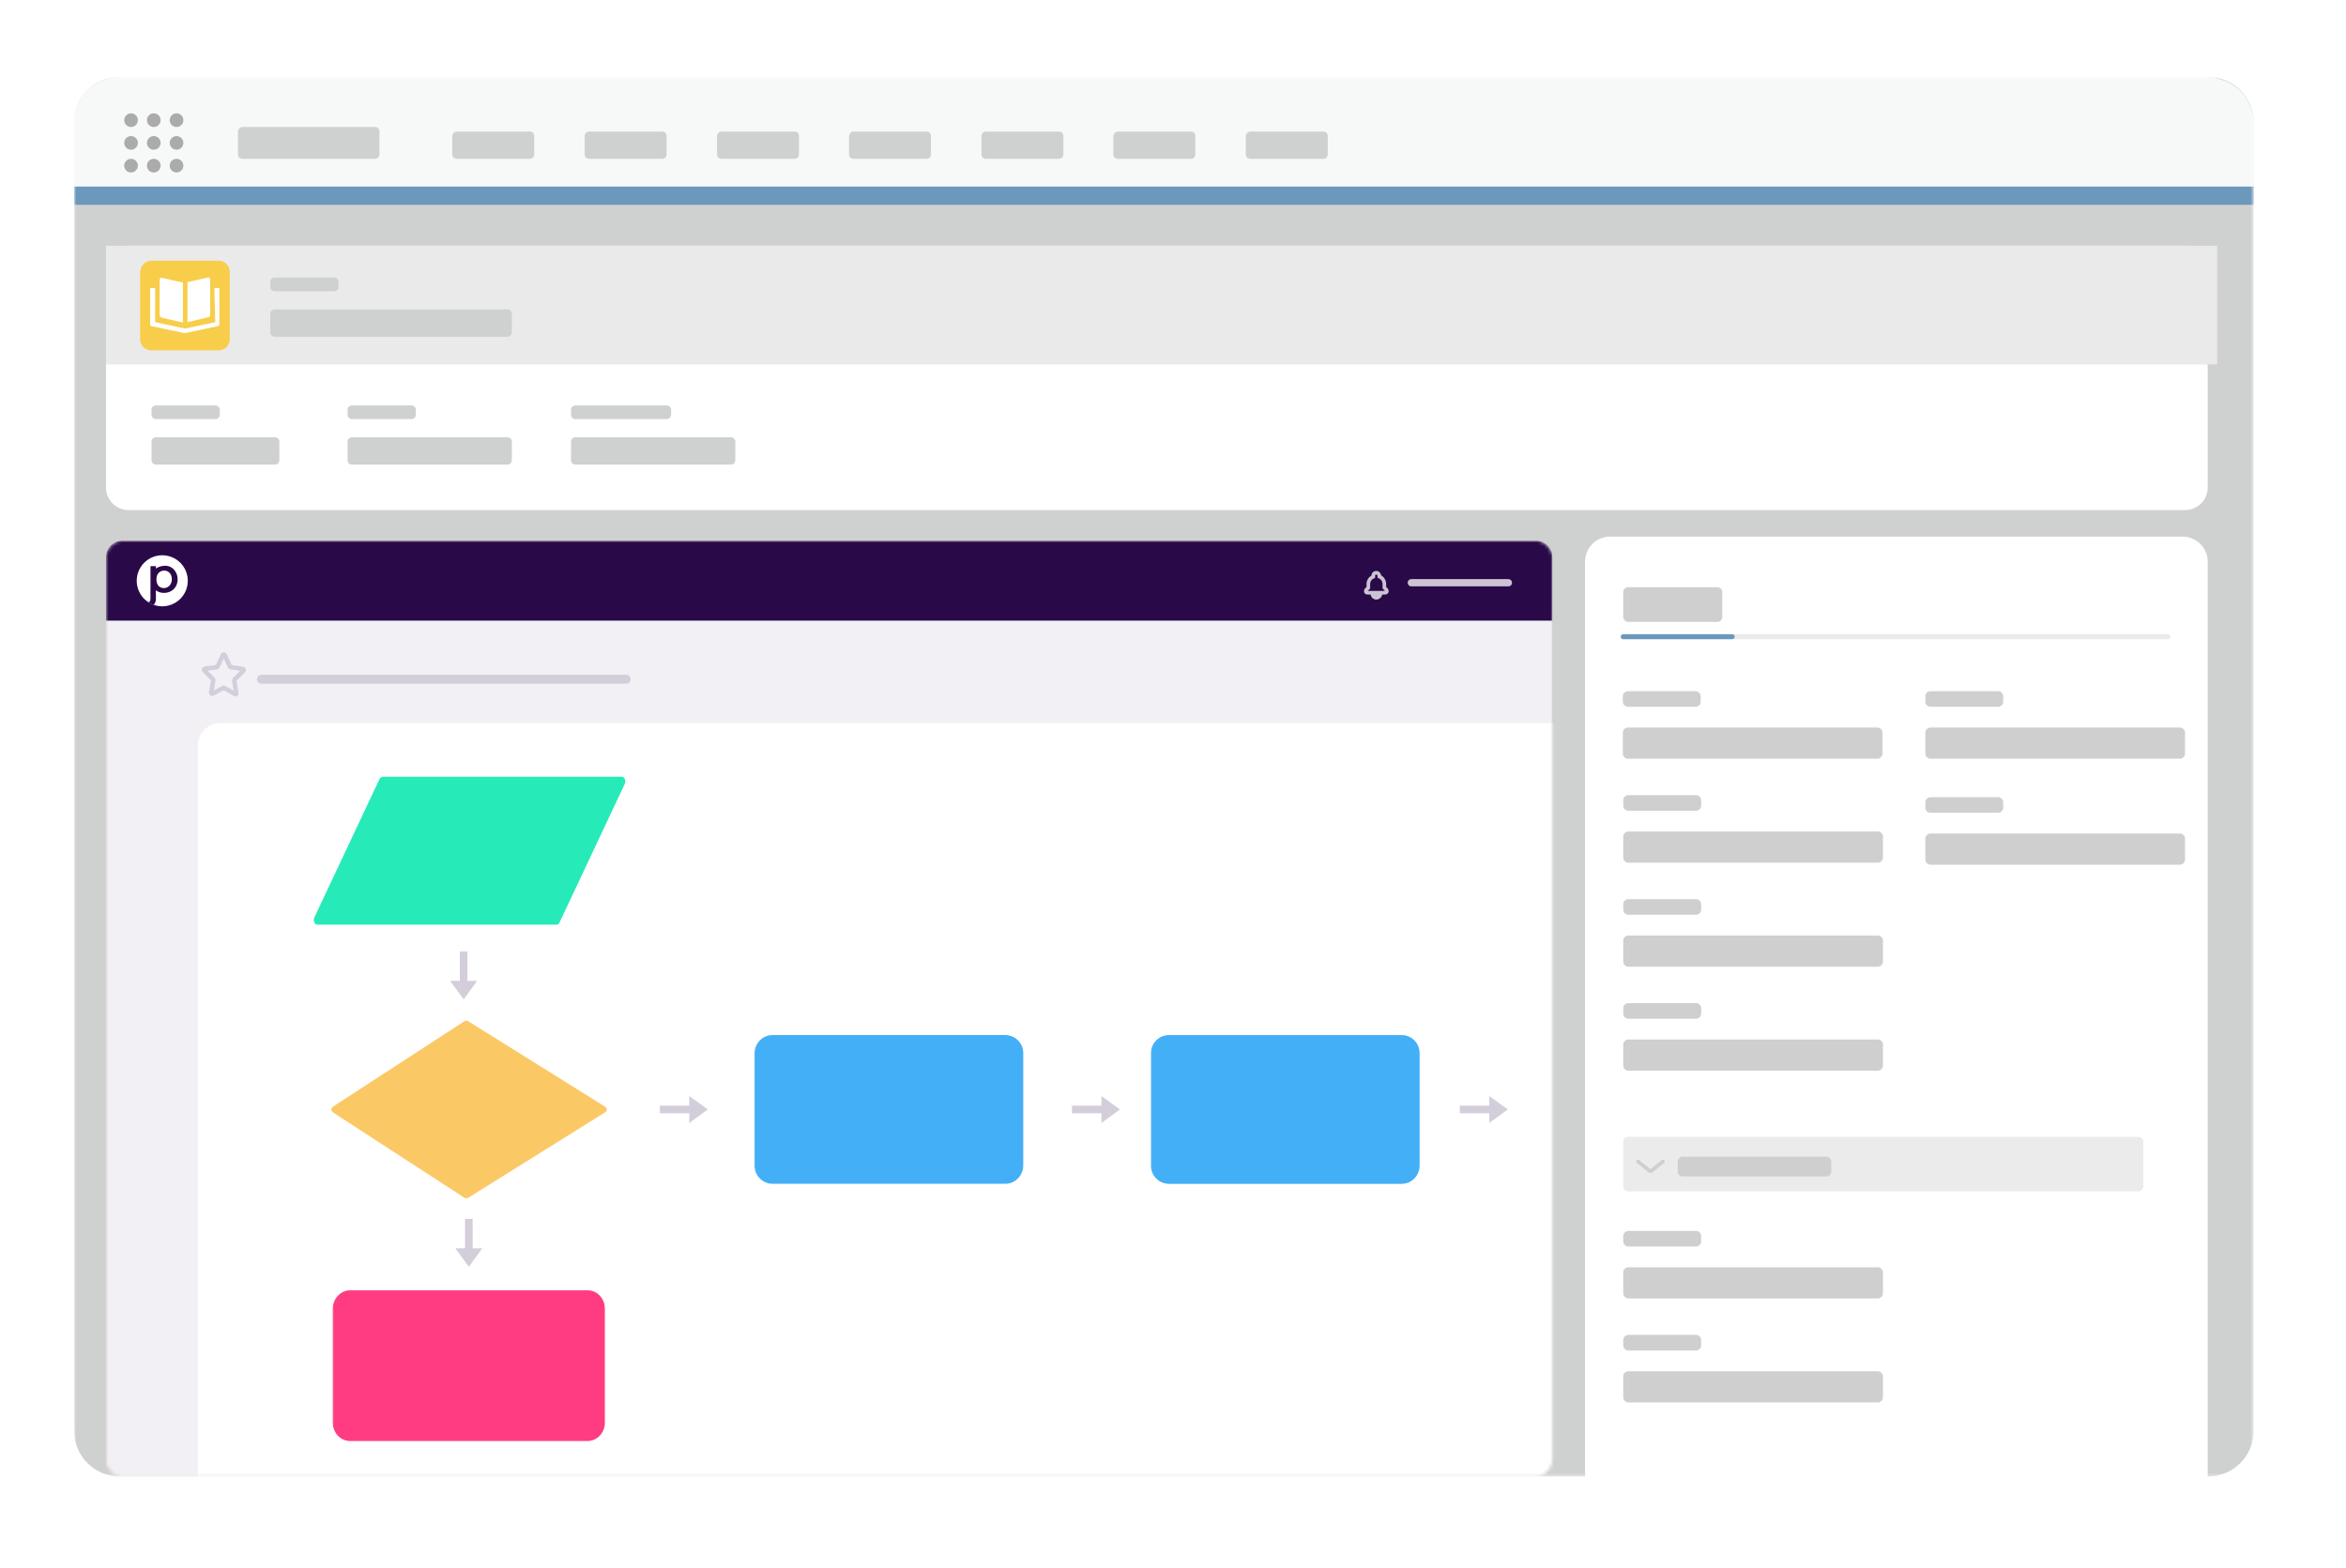 <svg xmlns="http://www.w3.org/2000/svg" width="724" height="484" fill="none"><g filter="url(#a)"><mask id="b" width="674" height="433" x="22" y="23" maskUnits="userSpaceOnUse" style="mask-type:luminance"><path fill="#fff" d="M695.503 23.742H22.885V455.68h672.618V23.742Z"/></mask><g mask="url(#b)"><path fill="#CFD0D0" d="M36.926 23.742h644.536c7.723 0 14.041 6.319 14.041 14.041v403.855c0 7.722-6.318 14.041-14.041 14.041H36.926c-7.723 0-14.041-6.319-14.041-14.041V37.783c0-7.723 6.18-14.04 14.04-14.04Z"/><path fill="#F7F8F8" d="M37.141 23.742h642.826c8.584 0 15.536 5.452 15.536 14.968v21.686H22.885V37.478c0-7.585 6.384-13.73 14.256-13.73v-.006Z"/><path fill="#CFD0D0" d="M140.981 40.593h22.47c.842 0 1.404.561 1.404 1.404v5.62c0 .842-.562 1.404-1.404 1.404h-22.47c-.842 0-1.404-.562-1.404-1.405v-5.619c0-.699.699-1.404 1.404-1.404ZM181.843 40.593h22.469c.843 0 1.405.561 1.405 1.404v5.62c0 .842-.562 1.404-1.405 1.404h-22.469c-.843 0-1.405-.562-1.405-1.405v-5.619c0-.699.562-1.404 1.405-1.404ZM222.705 40.593h22.469c.843 0 1.404.561 1.404 1.404v5.62c0 .842-.561 1.404-1.404 1.404h-22.469c-.843 0-1.405-.562-1.405-1.405v-5.619c0-.699.562-1.404 1.405-1.404ZM263.429 40.593h22.469c.843 0 1.405.561 1.405 1.404v5.62c0 .842-.562 1.404-1.405 1.404h-22.469c-.843 0-1.405-.562-1.405-1.405v-5.619c0-.699.7-1.404 1.405-1.404ZM304.291 40.593h22.469c.843 0 1.405.561 1.405 1.404v5.62c0 .842-.562 1.404-1.405 1.404h-22.469c-.843 0-1.405-.562-1.405-1.405v-5.619c0-.699.562-1.404 1.405-1.404ZM345.009 40.593h22.469c.843 0 1.405.561 1.405 1.404v5.62c0 .842-.562 1.404-1.405 1.404h-22.469c-.843 0-1.405-.562-1.405-1.405v-5.619c0-.699.699-1.404 1.405-1.404ZM385.877 40.593h22.469c.843 0 1.405.561 1.405 1.404v5.62c0 .842-.562 1.404-1.405 1.404h-22.469c-.843 0-1.405-.562-1.405-1.405v-5.619c0-.699.7-1.404 1.405-1.404Z"/><path fill="#ABABAB" d="M40.44 39.188a2.103 2.103 0 1 0 .002-4.206 2.103 2.103 0 0 0-.002 4.206ZM47.458 39.188a2.103 2.103 0 1 0 .001-4.206 2.103 2.103 0 0 0-.001 4.206ZM54.481 39.188a2.103 2.103 0 1 0 .002-4.207 2.103 2.103 0 0 0-.002 4.207ZM40.44 46.206a2.103 2.103 0 1 0 .002-4.207 2.103 2.103 0 0 0-.002 4.207ZM47.458 46.206a2.103 2.103 0 1 0 0-4.207 2.103 2.103 0 0 0 0 4.207ZM54.481 46.206a2.103 2.103 0 1 0 .002-4.207 2.103 2.103 0 0 0-.002 4.207ZM40.44 53.229a2.103 2.103 0 1 0 .002-4.207 2.103 2.103 0 0 0-.002 4.207ZM47.458 53.229a2.103 2.103 0 1 0 .001-4.207 2.103 2.103 0 0 0-.001 4.207ZM54.481 53.23a2.103 2.103 0 1 0 .002-4.208 2.103 2.103 0 0 0-.002 4.207Z"/><path fill="#CFD0D0" d="M74.84 39.188h40.863c.842 0 1.404.562 1.404 1.405v7.023c0 .843-.562 1.405-1.404 1.405H74.841c-.843 0-1.405-.562-1.405-1.405v-7.023c0-.7.7-1.405 1.405-1.405Z"/><path fill="#6B98BB" d="M695.503 57.58H22.885v5.62h672.618v-5.62Z"/><path fill="#fff" d="M32.711 82.86c0-3.934 3.09-7.024 7.024-7.024H674.3c3.933 0 7.023 3.09 7.023 7.023v67.545c0 3.933-3.09 7.024-7.023 7.024H39.735c-3.933 0-7.024-3.091-7.024-7.024V82.859Z"/><path fill="#EAEAEA" d="M684.271 75.836H32.711v36.647h651.554V75.836h.006Z"/><path fill="#CFD0D0" d="M84.811 85.669h18.255c.843 0 1.405.562 1.405 1.404v1.405c0 .843-.562 1.405-1.405 1.405H84.811c-.843 0-1.405-.562-1.405-1.405v-1.405c0-.842.562-1.404 1.405-1.404ZM84.811 95.496h71.753c.843 0 1.405.562 1.405 1.404v5.619c0 .843-.562 1.405-1.405 1.405H84.811c-.843 0-1.405-.562-1.405-1.405V96.9c0-.7.562-1.404 1.405-1.404Z"/><path fill="#F8CD4A" d="M46.758 80.468h20.64a3.472 3.472 0 0 1 3.51 3.509v20.64a3.472 3.472 0 0 1-3.51 3.509h-20.64a3.473 3.473 0 0 1-3.509-3.509v-20.64c.138-1.967 1.543-3.509 3.51-3.509Z"/><path fill="#CFD0D0" d="M48.163 125.126H66.42c.842 0 1.404.562 1.404 1.404v1.405c0 .843-.562 1.405-1.404 1.405H48.164c-.843 0-1.405-.562-1.405-1.405v-1.405c0-.842.562-1.404 1.404-1.404ZM48.163 134.953h36.648c.843 0 1.405.562 1.405 1.404v5.619c0 .843-.562 1.405-1.405 1.405H48.163c-.842 0-1.404-.562-1.404-1.405v-5.619c0-.842.562-1.404 1.404-1.404ZM108.679 125.126h18.255c.843 0 1.405.562 1.405 1.404v1.405c0 .843-.562 1.405-1.405 1.405h-18.255c-.843 0-1.405-.562-1.405-1.405v-1.405c0-.842.562-1.404 1.405-1.404ZM108.679 134.953h47.885c.843 0 1.405.562 1.405 1.404v5.619c0 .843-.562 1.405-1.405 1.405h-47.885c-.843 0-1.405-.562-1.405-1.405v-5.619c0-.842.562-1.404 1.405-1.404ZM177.629 125.126h28.082c.843 0 1.405.562 1.405 1.404v1.405c0 .843-.562 1.405-1.405 1.405h-28.082c-.843 0-1.405-.562-1.405-1.405v-1.405c0-.842.562-1.404 1.405-1.404ZM177.629 134.953h47.885c.843 0 1.405.562 1.405 1.404v5.619c0 .843-.562 1.405-1.405 1.405h-47.885c-.843 0-1.405-.562-1.405-1.405v-5.619c0-.842.562-1.404 1.405-1.404Z"/><path fill="#fff" d="M49.562 85.806c-.138.138-.281.281-.281.562v10.95c0 .282.28.563.562.7l6.599 1.542V87.205l-6.18-1.405c-.282-.137-.563-.137-.7 0v.006ZM64.027 85.669l-6.18 1.404V99.43l6.461-1.542c.281 0 .562-.281.562-.7v-10.95c0-.419-.28-.7-.843-.562v-.006Z"/><path fill="#fff" d="m66.412 99.429-9.265 1.966-9.265-1.966V88.897H46.34V99.99c0 .418.28.699.562.699l9.97 2.104h.281l9.97-2.104c.419-.137.562-.418.562-.7V88.898h-1.542l.281 10.532h-.012ZM489.161 173.352a7.743 7.743 0 0 1 7.741-7.741h176.675a7.743 7.743 0 0 1 7.741 7.741V478.13a7.743 7.743 0 0 1-7.741 7.741H496.902a7.743 7.743 0 0 1-7.741-7.741V173.346v.006Z"/><path fill="#EBEBEB" d="M659.889 350.858H502.485a1.53 1.53 0 0 0-1.53 1.53v13.748a1.53 1.53 0 0 0 1.53 1.531h157.404a1.53 1.53 0 0 0 1.53-1.531v-13.748a1.53 1.53 0 0 0-1.53-1.53Z"/><path stroke="#CFCFCF" stroke-linecap="round" stroke-width="1.148" d="m505.539 358.497 3.581 2.863c.137.114.34.114.478 0l3.58-2.863"/><path fill="#CFCFCF" d="M563.616 356.973h-44.317a1.53 1.53 0 0 0-1.53 1.53v3.055c0 .845.685 1.53 1.53 1.53h44.317a1.53 1.53 0 0 0 1.53-1.53v-3.055a1.53 1.53 0 0 0-1.53-1.53ZM529.987 181.224h-27.502a1.53 1.53 0 0 0-1.53 1.53v7.64c0 .845.685 1.53 1.53 1.53h27.502a1.53 1.53 0 0 0 1.53-1.53v-7.64a1.53 1.53 0 0 0-1.53-1.53ZM616.618 213.317h-20.837c-.885 0-1.602.717-1.602 1.602v1.602c0 .885.717 1.602 1.602 1.602h20.837c.885 0 1.602-.717 1.602-1.602v-1.602c0-.885-.717-1.602-1.602-1.602ZM672.722 224.537h-76.941c-.885 0-1.602.717-1.602 1.602v6.413c0 .885.717 1.602 1.602 1.602h76.941c.885 0 1.602-.717 1.602-1.602v-6.413c0-.885-.717-1.602-1.602-1.602ZM616.618 246.032h-20.837c-.885 0-1.602.717-1.602 1.602v1.602c0 .884.717 1.601 1.602 1.601h20.837c.885 0 1.602-.717 1.602-1.601v-1.602c0-.885-.717-1.602-1.602-1.602ZM672.722 257.251h-76.941c-.885 0-1.602.717-1.602 1.602v6.414c0 .885.717 1.602 1.602 1.602h76.941c.885 0 1.602-.717 1.602-1.602v-6.414c0-.885-.717-1.602-1.602-1.602ZM523.251 213.317h-20.838c-.884 0-1.601.717-1.601 1.602v1.602c0 .885.717 1.602 1.601 1.602h20.838c.885 0 1.602-.717 1.602-1.602v-1.602c0-.885-.717-1.602-1.602-1.602ZM579.355 224.537h-76.942c-.884 0-1.601.717-1.601 1.602v6.413c0 .885.717 1.602 1.601 1.602h76.942c.885 0 1.602-.717 1.602-1.602v-6.413c0-.885-.717-1.602-1.602-1.602ZM523.394 245.41h-20.837c-.885 0-1.602.717-1.602 1.602v1.602c0 .885.717 1.602 1.602 1.602h20.837c.885 0 1.602-.717 1.602-1.602v-1.602c0-.885-.717-1.602-1.602-1.602ZM579.498 256.63h-76.941c-.885 0-1.602.717-1.602 1.601v6.414c0 .885.717 1.602 1.602 1.602h76.941c.885 0 1.602-.717 1.602-1.602v-6.414c0-.884-.717-1.601-1.602-1.601ZM523.394 277.503h-20.837c-.885 0-1.602.717-1.602 1.602v1.602c0 .884.717 1.602 1.602 1.602h20.837c.885 0 1.602-.718 1.602-1.602v-1.602c0-.885-.717-1.602-1.602-1.602ZM579.498 288.722h-76.941c-.885 0-1.602.718-1.602 1.602v6.414c0 .885.717 1.602 1.602 1.602h76.941c.885 0 1.602-.717 1.602-1.602v-6.414c0-.884-.717-1.602-1.602-1.602ZM523.394 309.596h-20.837c-.885 0-1.602.717-1.602 1.602v1.602c0 .884.717 1.602 1.602 1.602h20.837c.885 0 1.602-.718 1.602-1.602v-1.602c0-.885-.717-1.602-1.602-1.602ZM579.498 320.815h-76.941c-.885 0-1.602.718-1.602 1.602v6.414c0 .885.717 1.602 1.602 1.602h76.941c.885 0 1.602-.717 1.602-1.602v-6.414c0-.884-.717-1.602-1.602-1.602ZM523.394 379.896h-20.837c-.885 0-1.602.718-1.602 1.602v1.602c0 .885.717 1.602 1.602 1.602h20.837c.885 0 1.602-.717 1.602-1.602v-1.602c0-.884-.717-1.602-1.602-1.602ZM579.498 391.116h-76.941c-.885 0-1.602.717-1.602 1.602v6.414c0 .885.717 1.602 1.602 1.602h76.941c.885 0 1.602-.717 1.602-1.602v-6.414c0-.885-.717-1.602-1.602-1.602ZM523.394 411.989h-20.837c-.885 0-1.602.718-1.602 1.602v1.602c0 .885.717 1.602 1.602 1.602h20.837c.885 0 1.602-.717 1.602-1.602v-1.602c0-.884-.717-1.602-1.602-1.602ZM579.498 423.209h-76.941c-.885 0-1.602.717-1.602 1.602v6.414c0 .885.717 1.602 1.602 1.602h76.941c.885 0 1.602-.717 1.602-1.602v-6.414c0-.885-.717-1.602-1.602-1.602Z"/><path stroke="#EBEBEB" stroke-linecap="round" stroke-width="1.53" d="M500.955 196.502h168.103"/><path stroke="#6A98BB" stroke-linecap="round" stroke-width="1.53" d="M500.955 196.502h33.623"/><mask id="c" width="448" height="290" x="32" y="166" maskUnits="userSpaceOnUse" style="mask-type:luminance"><path fill="#fff" d="M473.596 166.854H38.186a5.476 5.476 0 0 0-5.475 5.476v277.897a5.475 5.475 0 0 0 5.476 5.475h435.409a5.475 5.475 0 0 0 5.475-5.475V172.33a5.476 5.476 0 0 0-5.475-5.476Z"/></mask><g mask="url(#c)"><path fill="#F2F0F4" d="M473.542 166.854H38.241a5.53 5.53 0 0 0-5.53 5.53V455.87a5.529 5.529 0 0 0 5.53 5.529h435.301a5.528 5.528 0 0 0 5.529-5.529V172.384a5.53 5.53 0 0 0-5.529-5.53Z"/><path fill="#2A0949" d="M479.071 191.541v-19.588a5.093 5.093 0 0 0-5.093-5.093H37.81a5.094 5.094 0 0 0-5.093 5.093v19.588"/><path fill="#fff" d="M478.742 472.075H67.996a6.944 6.944 0 0 1-6.946-6.946V230.114a6.944 6.944 0 0 1 6.946-6.946h410.746a6.944 6.944 0 0 1 6.946 6.946v235.015a6.944 6.944 0 0 1-6.946 6.946Z"/><path stroke="#2A0949" stroke-miterlimit="10" stroke-width="1.381" d="m71.218 205.887 3.754.598c.245 0 .329.34.162.514l-2.774 2.737c-.084.084-.084.174-.084.258l.652 3.933c0 .257-.162.43-.407.257l-3.347-1.883h-.245l-3.347 1.793c-.162.084-.407-.084-.407-.341l.652-3.849c0-.084 0-.173-.084-.257l-2.696-2.738c-.161-.173-.084-.43.162-.514l3.753-.514c.084 0 .162-.084.162-.173l1.715-3.593c.084-.173.407-.173.49 0l1.632 3.593c.084.083.162.173.245.173l.012.006Z" opacity=".15"/><path stroke="#2A0949" stroke-linecap="round" stroke-miterlimit="10" stroke-width="2.762" d="M80.686 209.617h112.556" opacity=".15"/><path fill="#fff" d="M49.986 187.118a7.873 7.873 0 1 0 0-15.745 7.873 7.873 0 0 0 0 15.745Z"/><path fill="#2A0949" d="M54.087 176.335c-.676-1.088-1.83-1.734-3.156-1.734-.3 0-.58.036-.849.096a4.106 4.106 0 0 0-1.967.801v-.765h-1.673v6.921l-.018 1.047.012 1.362v.604c0 .699-.138 1.076-.652 1.208l.06.035a8.4 8.4 0 0 0 1.518.771.28.28 0 0 0 .048-.041c.413-.365.64-.897.693-1.602.012-.138.018-.281.012-.431v-.574l-.012-.974v-.896c.682.526 1.549.818 2.517.818a4.447 4.447 0 0 0 1.805-.37c1.41-.622 2.385-1.985 2.385-3.808 0-.974-.269-1.817-.735-2.486l.012.018Zm-3.527 5.158a2.394 2.394 0 0 1-1.44-.49c-.508-.448-.837-1.172-.837-2.182 0-1.835 1.13-2.714 2.39-2.714.353 0 .706.072 1.023.222.765.394 1.333 1.213 1.333 2.408 0 1.746-1.202 2.756-2.463 2.756h-.006Z"/></g><path stroke="#fff" stroke-linecap="round" stroke-miterlimit="10" stroke-width="2.242" d="M435.55 179.849h29.947" opacity=".76"/><path fill="#fff" d="M424.76 185.038c-.89 0-1.632-.646-1.763-1.542h-.831c-1.13 0-1.213-.807-1.213-1.053 0-.322.119-.627.328-.836l.443-.443v-.872c0-1.13.58-2.116 1.53-2.654-.012-.712.538-1.333 1.327-1.423H424.868c.705.078 1.273.657 1.363 1.357a3.088 3.088 0 0 1 1.548 2.666v.884l.514.568c.167.251.257.514.257.747 0 .527-.377 1.053-1.213 1.053h-.778a1.852 1.852 0 0 1-1.643 1.536h-.144l-.012.012Zm-.245-1.16c.09.036.186.054.293.042.06 0 .126-.018.179-.042h-.472Zm-2.433-1.5H427.402c0-.012-.012-.024-.018-.036l-.717-.783v-1.315a1.95 1.95 0 0 0-1.195-1.793l-.347-.144v-.538c0-.203-.161-.4-.359-.43h-.089c-.102.018-.335.089-.305.376v.646l-.341.143a1.913 1.913 0 0 0-1.195 1.794v1.333l-.748.753-.006-.006Z" opacity=".76"/><path fill="#42AFF6" d="M432.567 365.24h-71.843c-2.917 0-5.32-2.397-5.32-5.32v-34.825c0-2.917 2.397-5.32 5.32-5.32h71.843c2.917 0 5.32 2.397 5.32 5.32v34.825c-.108 2.917-2.397 5.32-5.32 5.32Z"/><path fill="#42AFF6" d="M432.573 365.341H360.73c-3.025 0-5.529-2.504-5.529-5.529v-34.83c0-3.025 2.504-5.529 5.529-5.529h71.843c3.024 0 5.529 2.504 5.529 5.529v34.83c-.102 3.126-2.505 5.529-5.529 5.529Zm-71.951-45.356a5.12 5.12 0 0 0-5.11 5.11v34.825a5.12 5.12 0 0 0 5.11 5.111h71.849a5.12 5.12 0 0 0 5.111-5.111v-34.825a5.12 5.12 0 0 0-5.111-5.11h-71.849ZM310.256 365.132h-71.843c-2.917 0-5.32-2.397-5.32-5.32v-34.824c0-2.917 2.397-5.32 5.32-5.32h71.843c2.917 0 5.32 2.397 5.32 5.32v34.824c-.108 2.923-2.397 5.32-5.32 5.32Z"/><path fill="#42AFF6" d="M310.256 365.341h-71.843c-3.024 0-5.529-2.504-5.529-5.529v-34.83c0-3.025 2.505-5.529 5.529-5.529h71.843c3.025 0 5.529 2.504 5.529 5.529v34.83c-.101 3.025-2.504 5.529-5.529 5.529Zm-71.95-45.464a5.12 5.12 0 0 0-5.111 5.111v34.83a5.12 5.12 0 0 0 5.111 5.111h71.849a5.12 5.12 0 0 0 5.11-5.111v-34.83a5.12 5.12 0 0 0-5.11-5.111h-71.849Z"/><path fill="#FF3C81" d="M181.335 444.519h-73.308c-2.815 0-5.11-2.397-5.11-5.32v-35.351c0-2.917 2.295-5.32 5.11-5.32h73.308c2.815 0 5.11 2.397 5.11 5.32v35.243c0 2.917-2.295 5.422-5.11 5.422v.006Z"/><path fill="#FF3C81" d="M181.341 444.728h-73.308c-2.917 0-5.32-2.505-5.32-5.631v-35.249c0-3.025 2.397-5.631 5.32-5.631h73.308c2.923 0 5.32 2.505 5.32 5.631v35.249c0 3.126-2.397 5.631-5.32 5.631Zm-73.409-45.985c-2.714 0-4.902 2.296-4.902 5.111v35.249c0 2.815 2.188 5.212 4.902 5.212h73.307c2.708 0 4.902-2.295 4.902-5.212v-35.249c0-2.815-2.188-5.111-4.902-5.111h-73.307Z"/><path fill="#FBC866" d="m143.372 369.472-40.623-26.385a.824.824 0 0 1 0-1.422l40.623-26.385c.329-.221.658-.221.986 0l42.261 26.385a.819.819 0 0 1 0 1.422l-42.261 26.385c-.328.215-.657.215-.986 0Z"/><path fill="#FBC866" d="M143.922 369.801c-.215 0-.436 0-.55-.108l-40.617-26.39c-.329-.216-.436-.544-.436-.879 0-.335.221-.658.436-.879l40.617-26.384a1.008 1.008 0 0 1 1.094 0l42.26 26.384c.329.221.55.55.55.879 0 .329-.215.657-.55.879l-42.26 26.39c-.221 0-.437.108-.55.108h.006Zm-.436-.437a.944.944 0 0 0 .765 0l42.26-26.384a.61.61 0 0 0 .329-.55.59.59 0 0 0-.329-.544l-42.26-26.385a.952.952 0 0 0-.765 0l-40.617 26.277a.6.6 0 0 0-.329.55.59.59 0 0 0 .329.544l40.617 26.498v-.006Z"/><path fill="#27EAB9" d="M171.651 285.172H98.033c-.73 0-1.148-1.04-.837-1.877l20.126-42.751c.209-.418.52-.627.837-.627h73.618c.73 0 1.148 1.046.837 1.877l-20.126 42.75c-.209.419-.52.628-.837.628Z"/><path fill="#27EAB9" d="M171.657 285.381H98.039c-.311 0-.73-.209-.939-.52-.316-.52-.316-1.148-.107-1.668l20.126-42.75c.209-.419.627-.73 1.04-.73h73.618c.317 0 .729.21.939.52.316.52.316 1.148.107 1.668l-20.126 42.751c-.209.52-.628.729-1.04.729Zm-53.498-45.255c-.209 0-.52.209-.628.52l-20.126 42.751c-.21.418-.107.938.108 1.255.101.101.209.311.52.311h73.618c.209 0 .52-.21.628-.52l20.126-42.751c.209-.419.107-.939-.108-1.249-.107-.108-.209-.311-.52-.311h-73.618v-.006Z"/><path fill="#2A0949" d="m143.085 308.418-4.16-5.702h2.983v-9.08h2.355v9.08h2.982l-4.16 5.702ZM144.687 390.961l-4.161-5.703h2.983v-9.086h2.355v9.086h2.983l-4.16 5.703ZM218.424 342.4l-5.702 4.166v-2.989h-9.086v-2.349h9.086v-2.988l5.702 4.16ZM345.612 342.4l-5.702 4.166v-2.989h-9.086v-2.349h9.086v-2.988l5.702 4.16ZM465.311 342.4l-5.702 4.166v-2.989h-9.086v-2.349h9.086v-2.988l5.702 4.16Z" opacity=".2"/></g></g><defs><filter id="a" width="704.944" height="464.262" x="6.722" y="7.579" color-interpolation-filters="sRGB" filterUnits="userSpaceOnUse"><feFlood flood-opacity="0" result="BackgroundImageFix"/><feColorMatrix in="SourceAlpha" result="hardAlpha" values="0 0 0 0 0 0 0 0 0 0 0 0 0 0 0 0 0 0 127 0"/><feOffset/><feGaussianBlur stdDeviation="8.082"/><feColorMatrix values="0 0 0 0 0.267 0 0 0 0 0.267 0 0 0 0 0.267 0 0 0 0.35 0"/><feBlend in2="BackgroundImageFix" result="effect1_dropShadow_1128_2078"/><feBlend in="SourceGraphic" in2="effect1_dropShadow_1128_2078" result="shape"/></filter></defs></svg>